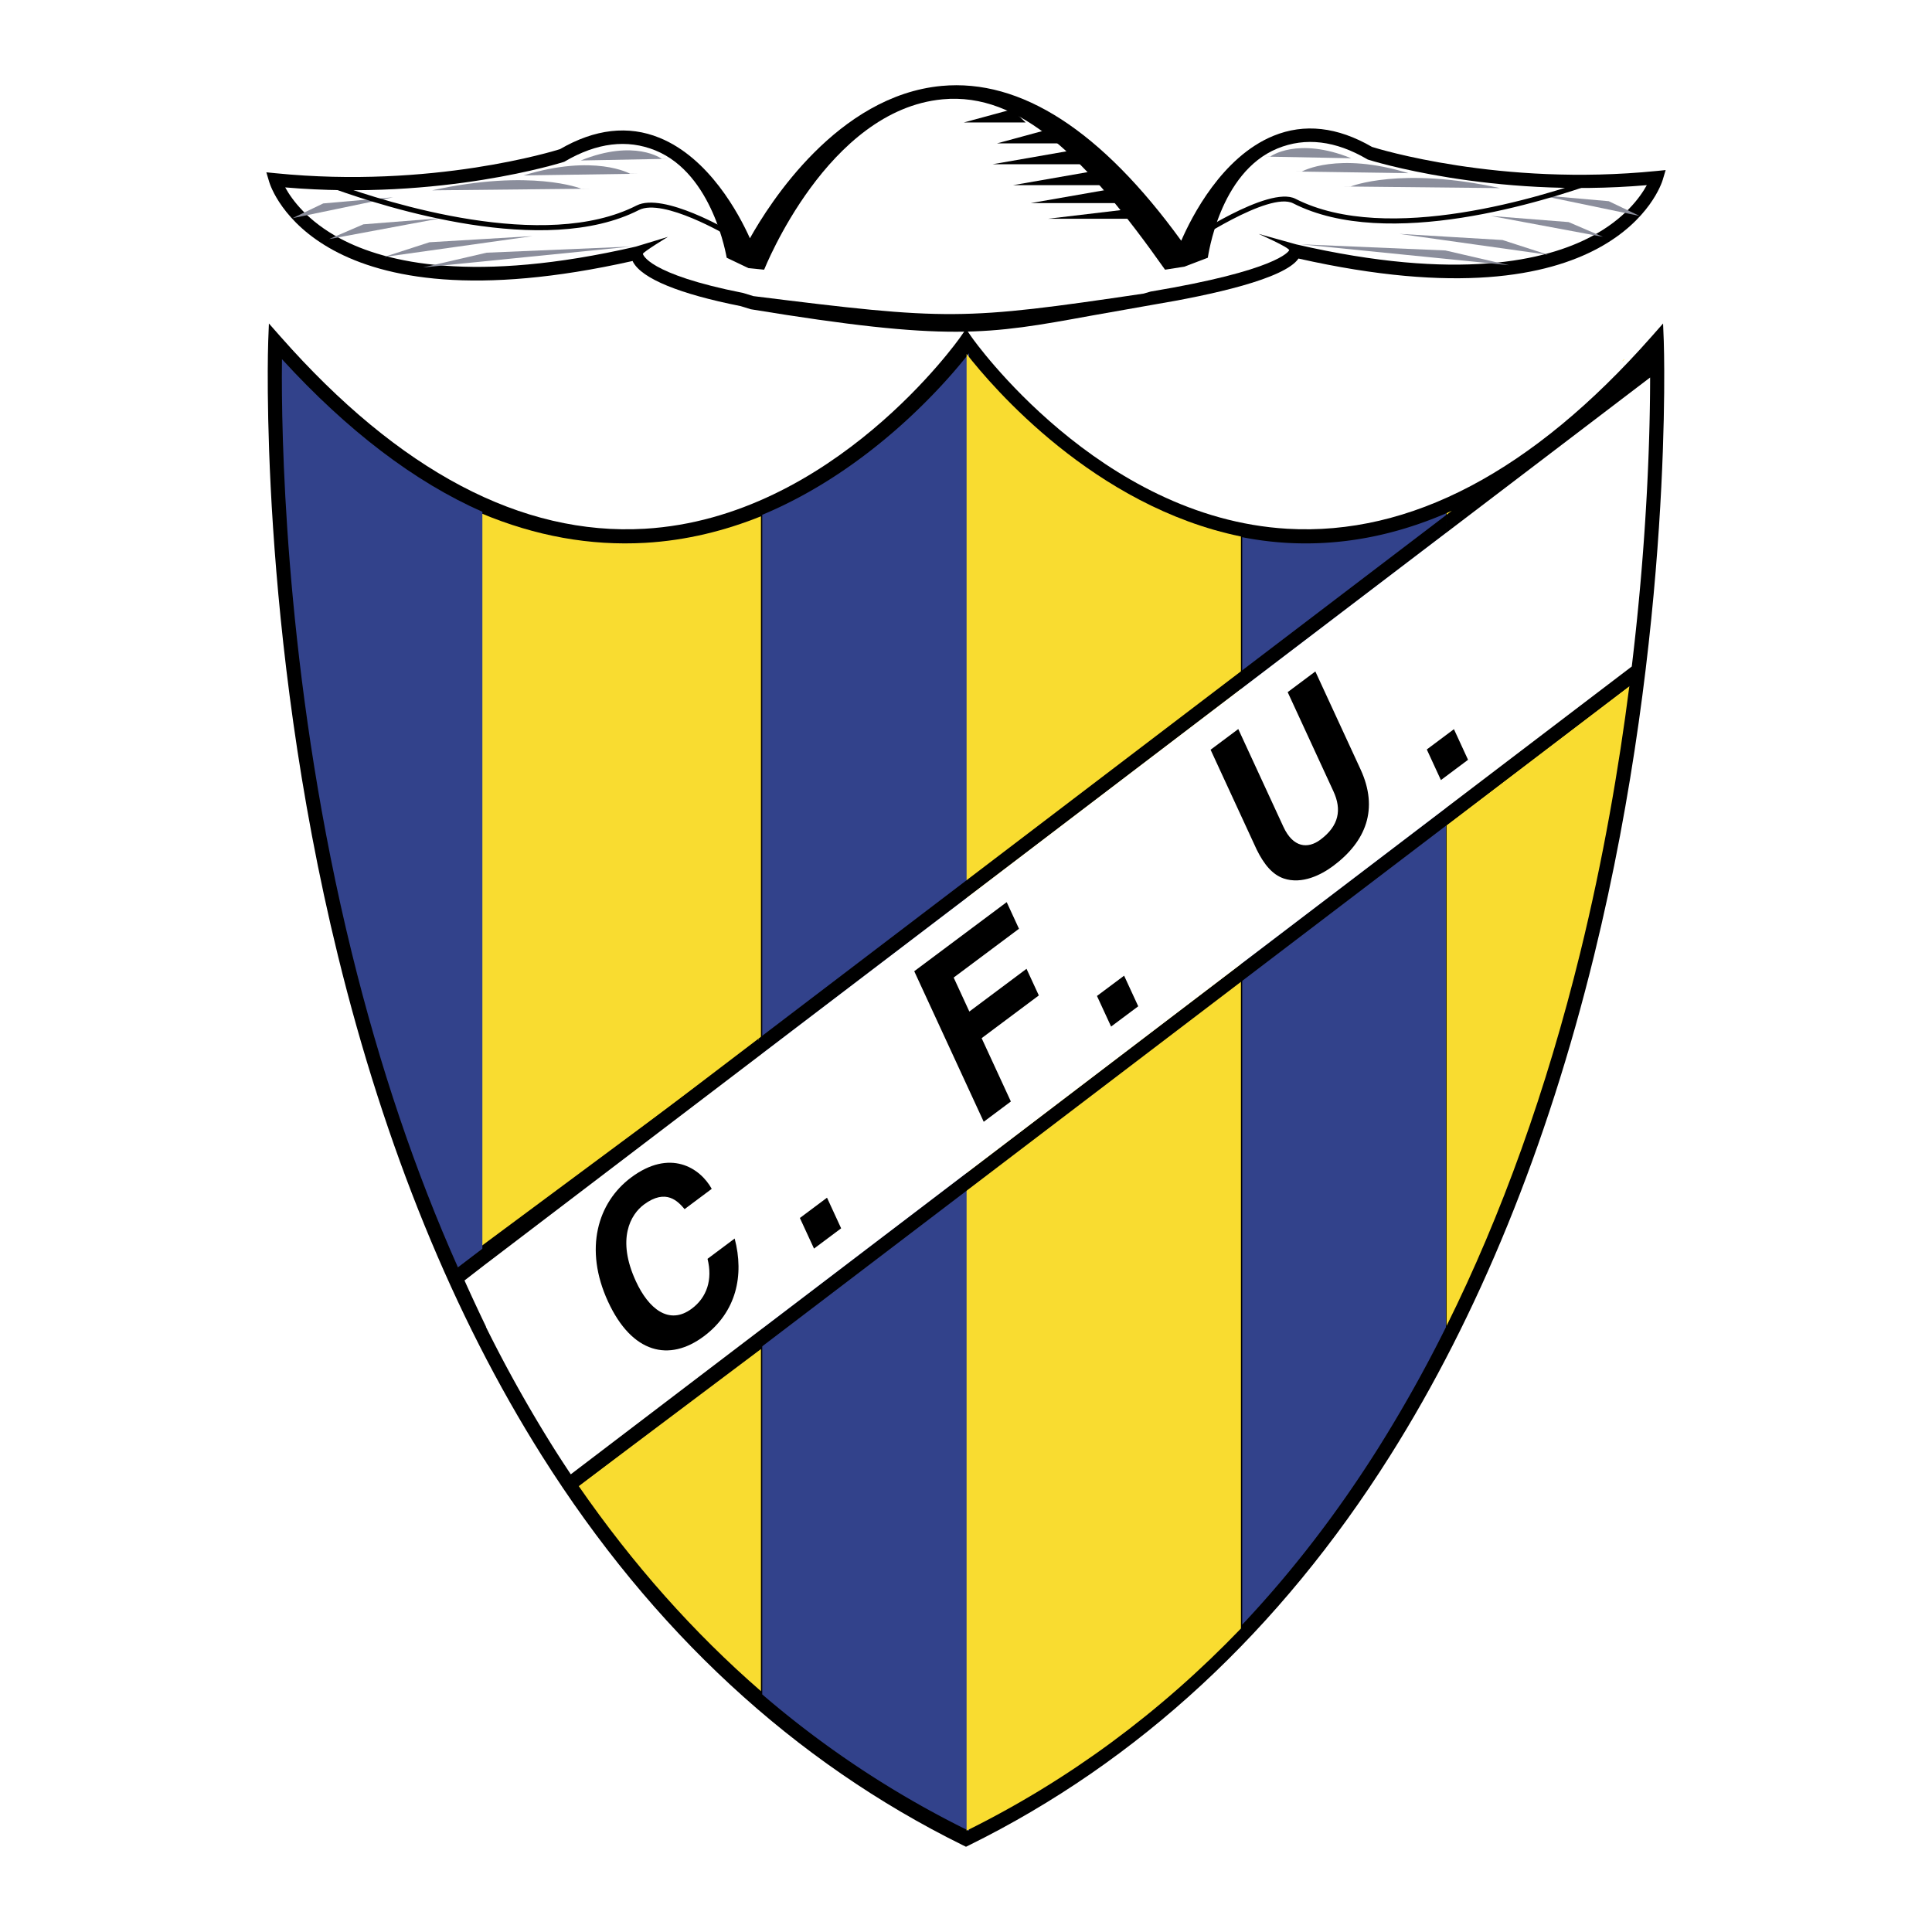 <svg xmlns="http://www.w3.org/2000/svg" width="2500" height="2500" viewBox="0 0 192.756 192.756"><path fill-rule="evenodd" clip-rule="evenodd" fill="#fff" d="M0 0h192.756v192.756H0V0z"/><path d="M162.037 35.835c-.072.078-.145.152-.217.23l.217-.164v-.066z" fill-rule="evenodd" clip-rule="evenodd" fill="#f9dc30"/><path d="M164.764 33.592c-11.846 13.43-24.068 19.877-36.33 19.162-18.787-1.095-31.352-18.917-31.477-19.097l-.579-.834-.58.834c-.125.18-12.69 18.001-31.479 19.097-12.261.715-24.483-5.732-36.327-19.162l-1.163-1.318-.069 1.756c-.011.284-1.028 28.779 6.958 61.327 4.695 19.134 11.539 35.913 20.338 49.871 11.019 17.479 25.153 30.557 42.009 38.871l.312.153.311-.153c16.856-8.314 30.991-21.393 42.008-38.871 8.801-13.958 15.643-30.736 20.34-49.871 7.986-32.547 6.969-61.043 6.959-61.327l-.07-1.756-1.161 1.318z" fill-rule="evenodd" clip-rule="evenodd"/><path d="M96.689 35.238c-2.078 2.66-9.584 11.514-20.64 16.125v117.688a97.565 97.565 0 0 0 20.64 13.623V35.238z" fill-rule="evenodd" clip-rule="evenodd" fill="#32428b"/><path d="M96.438 182.644c10.148-5.018 19.301-11.769 27.371-20.17V53.525c-14.641-3-24.805-14.921-27.371-18.212v147.331z" fill-rule="evenodd" clip-rule="evenodd" fill="#f9dc30"/><path d="M144.264 132.407V51.221c-5.27 2.265-10.586 3.251-15.92 2.938a33.114 33.114 0 0 1-4.408-.564v108.499c4.939-5.239 9.469-11.111 13.561-17.602a138.073 138.073 0 0 0 6.767-12.085z" fill-rule="evenodd" clip-rule="evenodd" fill="#32428b"/><path d="M144.324 51.195v.162l.523-.398c-.173.079-.349.161-.523.236zM144.324 82.336v49.946c5.502-11.075 9.973-23.536 13.336-37.228 2.309-9.407 3.861-18.469 4.902-26.604l-18.238 13.886z" fill-rule="evenodd" clip-rule="evenodd" fill="#f9dc30"/><path d="M162.805 66.495c-5.219 3.973-11.504 8.76-18.48 14.07v1.771l18.238-13.886c.083-.658.164-1.309.242-1.955z" fill-rule="evenodd" clip-rule="evenodd"/><path d="M75.92 168.73v-34.134l-18.184 13.667c5.397 7.802 11.472 14.636 18.184 20.467zM61.814 143.389l-1.086.827c.36-.276.722-.55 1.086-.827zM75.523 132.951l-1.297.986 1.297-.986zM75.921 51.512c-3.526 1.416-7.397 2.409-11.565 2.647-5.474.312-10.928-.674-16.336-2.94v73.106l27.901-20.707V51.512z" fill-rule="evenodd" clip-rule="evenodd" fill="#f9dc30"/><path d="M48.126 51.061c-6.758-2.981-13.441-8.066-19.994-15.225-.006.501-.011 1.07-.011 1.776 0 8.583.662 31.741 6.975 57.443 2.784 11.341 6.334 21.835 10.596 31.4l2.434-1.854v-73.54z" fill-rule="evenodd" clip-rule="evenodd" fill="#32428b"/><path d="M135.139 87.56c-6.375 4.853-13.131 9.999-20.041 15.258l-2.658 2.024-2.494 1.899-4.486 3.416-11.186 8.517-1.213.924c-1.084.825-2.166 1.648-3.245 2.471a31591.756 31591.756 0 0 0-11.039 8.405c-.401.307-.804.612-1.204.917l-1.887 1.436v1.771l68.639-52.261v-1.771l-8.135 6.195-1.051.799zM90.838 93.852l.246-.187 2.52-1.919c.235-.179.471-.357.705-.537l1.124-.855 48.892-37.227v-1.77l-68.639 52.261v1.771c5.007-3.814 10.087-7.681 15.152-11.537zM48.489 126.096v-1.771l-.362.276v1.771l.362-.276z" fill-rule="evenodd" clip-rule="evenodd"/><path d="M75.686 105.389v-1.771l-27.197 20.707v1.771l27.197-20.707zM75.523 132.951l-1.297.986-12.412 9.451-1.086.827-3.779 2.877c.261.393.523.783.787 1.171l17.949-13.667v-1.771c-.053.043-.108.084-.162.126zM48.126 126.372v-1.771l-2.434 1.854c.196.441.392.882.592 1.319.609-.462 1.224-.931 1.842-1.402z" fill-rule="evenodd" clip-rule="evenodd"/><path d="M144.324 80.565l-8.135 6.195 8.135-6.195zM94.273 118.675l11.186-8.517-11.186 8.517zM89.815 122.069l3.245-2.471-3.245 2.471zM78.776 130.474l4.514-3.436a8944.045 8944.045 0 0 0-4.514 3.436zM77.572 131.391l-1.887 1.436 1.887-1.436zM115.098 102.818l20.041-15.258-20.041 15.258zM109.945 106.742l2.494-1.899-2.494 1.899zM95.433 90.354l-1.124.855 1.124-.855zM93.604 91.745l-2.52 1.919 2.52-1.919zM75.686 105.389l15.153-11.537c-5.066 3.856-10.146 7.723-15.153 11.537zM48.489 126.096l-.362.276.362-.276zM48.489 126.096l27.197-20.707-27.197 20.707zM56.949 147.093l3.779-2.877-3.779 2.877zM74.226 133.938l-12.412 9.451 12.412-9.451zM75.686 132.826l-.163.125.163-.125z" fill-rule="evenodd" clip-rule="evenodd" fill="#fff"/><path d="M144.324 53.127L95.432 90.354l-1.124.855-.705.537-2.52 1.919-.246.187-15.153 11.537-27.152 20.674v-.004l-2.188 1.693a189.405 189.405 0 0 0 2.143 4.605v.043a137.597 137.597 0 0 0 6.77 12.092c.554.88 1.12 1.743 1.69 2.601l3.779-2.877 1.086-.827 12.412-9.451 1.297-.986.163-.125 1.887-1.436 1.204-.917 4.514-3.436c2.157-1.643 4.334-3.302 6.525-4.969l3.245-2.471 1.213-.924 11.186-8.517 4.486-3.416 2.494-1.899 2.658-2.024 20.041-15.258 1.051-.8 8.135-6.195 18.48-14.07c1.58-13.138 1.828-23.628 1.83-28.832-2.043 1.557-9.586 7.301-20.309 15.464z" fill-rule="evenodd" clip-rule="evenodd" fill="#fff"/><path d="M68.302 120.635c-.631-.737-1.829-2.122-4.067-.449-1.3.972-2.75 3.405-.79 7.651 1.246 2.699 3.286 4.438 5.578 2.725 1.498-1.12 2.092-2.886 1.567-4.969l2.708-2.024c.964 3.668.175 7.324-3.074 9.753-3.448 2.576-7.166 1.726-9.56-3.461-2.423-5.251-1.042-9.885 2.298-12.38 3.881-2.901 6.88-.979 8.048 1.13l-2.708 2.024zM83.921 122.55l-2.707 2.023-1.41-3.054 2.708-2.024 1.409 3.055zM100.854 109.896l-2.708 2.023-6.932-15.02 9.224-6.893 1.226 2.657-6.516 4.869 1.563 3.39 5.705-4.264 1.227 2.657-5.705 4.263 2.916 6.318zM113.562 100.398l-2.708 2.023-1.409-3.054 2.707-2.022 1.41 3.053zM135.742 76.76c1.824 3.954.549 7.186-2.719 9.628-1.191.89-3.115 1.878-4.955 1.255-1.129-.394-1.961-1.404-2.691-2.884l-4.596-9.957 2.762-2.064 4.5 9.748c.965 2.092 2.438 2.23 3.699 1.286 1.861-1.39 2.135-3.002 1.295-4.822l-4.566-9.895 2.762-2.063 4.509 9.768zM146.467 75.805l-2.707 2.024-1.408-3.055 2.707-2.023 1.408 3.054zM93.948 8.572c-10.365.964-17.167 11.693-19.128 15.202-1.1-2.443-4.066-8.01-9.023-10.027-3.114-1.268-6.454-.882-9.926 1.134-.501.158-12.757 3.97-28.386 2.401l-.912-.091.289.971c.184.616 4.848 14.929 36.258 7.876.018.036.021.066.042.105.909 1.665 4.618 3.185 10.725 4.396l1.025.316.037.006c19.702 3.23 23.573 2.522 33.917.633l6.111-1.081c5.92-.989 13.189-2.587 14.574-4.618 31.486 7.098 36.158-7.24 36.342-7.857l.289-.97-.912.091c-15.629 1.569-27.885-2.243-28.385-2.402-3.441-1.998-6.752-2.372-9.844-1.102-5.125 2.105-8.146 8.062-9.188 10.463-7.957-10.975-15.996-16.181-23.905-15.446z" fill-rule="evenodd" clip-rule="evenodd"/><path d="M76.237 26.907c.071-.146 6.322-15.936 17.817-17 7.687-.711 14.29 5.812 22.183 17l1.934-.302 2.332-.89c.031-.083 1.117-8.51 6.957-10.904 2.781-1.141 5.789-.78 8.941 1.071l.055.032.059.019c.121.04 12.197 3.876 27.787 2.541-.668 1.216-2.215 3.362-5.516 5.117-4.535 2.411-13.328 4.505-29.455.792l-3.762-1.049s3.047 1.346 3.055 1.631c-.066.138-1.211 2.017-13.824 4.124l-.697.203c-18.132 2.681-19.465 2.682-38.943.25l-1.001-.309-.027-.005c-9.595-1.899-9.988-3.879-9.991-3.899.027-.197 2.498-1.697 2.498-1.697l-3.21.975c-16.128 3.713-24.92 1.62-29.456-.792-3.302-1.755-4.849-3.901-5.518-5.117 15.591 1.335 27.667-2.501 27.79-2.541l.057-.019.053-.031c3.186-1.87 6.223-2.241 9.028-1.102 5.785 2.349 7.092 10.631 7.122 10.711l2.173 1.037 1.559.154z" fill-rule="evenodd" clip-rule="evenodd" fill="#fff"/><path fill-rule="evenodd" clip-rule="evenodd" fill="#8b8e9c" d="M148.74 21.545l7.762.613 3.426 1.472-11.188-2.085zM153.535 19.459l6.971.614 3.074 1.472-10.045-2.086zM139.607 23.333l10.297.613 4.545 1.472-14.842-2.085zM129.789 24.375l14.418.613 6.359 1.473-20.777-2.086zM126.736 15.621s2.691-2.011 8.078.168l-8.678-.168h.6zM129.893 17.111s3.543-2.01 10.627.167l-11.414-.167h.787zM134.773 18.6s4.961-2.01 14.879.168L133.67 18.6h1.103z"/><path fill-rule="evenodd" clip-rule="evenodd" d="M96.166 12.217l4.793-1.303 1.371 1.303h-6.164zM99.479 14.303L104.273 13l1.37 1.303h-6.164zM99.023 16.388l7.457-1.304 2.131 1.304h-9.588zM101.078 18.473l7.457-1.303 2.131 1.303h-9.588zM102.848 20.261l7.459-1.304 2.131 1.304h-9.59zM104.559 21.825l8.488-1.006 1.101 1.006h-9.589z"/><path fill-rule="evenodd" clip-rule="evenodd" fill="#8b8e9c" d="M44.016 21.769l-7.764.612-3.424 1.473 11.188-2.085zM39.221 19.683l-6.971.613-3.075 1.473 10.046-2.086zM53.148 23.556l-10.297.613-4.544 1.472 14.841-2.085zM62.965 24.599l-14.416.612-6.36 1.473 20.776-2.085zM66.021 15.844s-2.692-2.01-8.078.167l8.676-.167h-.598zM62.863 17.334s-3.542-2.011-10.628.167l11.417-.167h-.789zM57.982 18.823s-4.959-2.011-14.879.167l15.981-.167h-1.102z"/><path d="M72.641 23.552c-.019-.011-6.469-3.835-8.9-2.595-4.724 2.409-11.05 2.336-16.827 1.436-5.757-.898-10.966-2.616-13.484-3.512l.169-.48c2.504.891 7.684 2.6 13.393 3.49 5.689.887 11.907.965 16.519-1.388 2.682-1.368 9.37 2.6 9.389 2.611l-.259.438zM118.346 24.015c.023-.016 8.211-5.555 10.9-4.183 4.611 2.353 10.83 2.275 16.52 1.388 5.709-.89 10.889-2.598 13.393-3.49l.168.479c-2.518.896-7.727 2.615-13.484 3.513-5.777.9-12.104.974-16.826-1.436-2.422-1.236-10.363 4.135-10.385 4.15l-.286-.421z"/></svg>